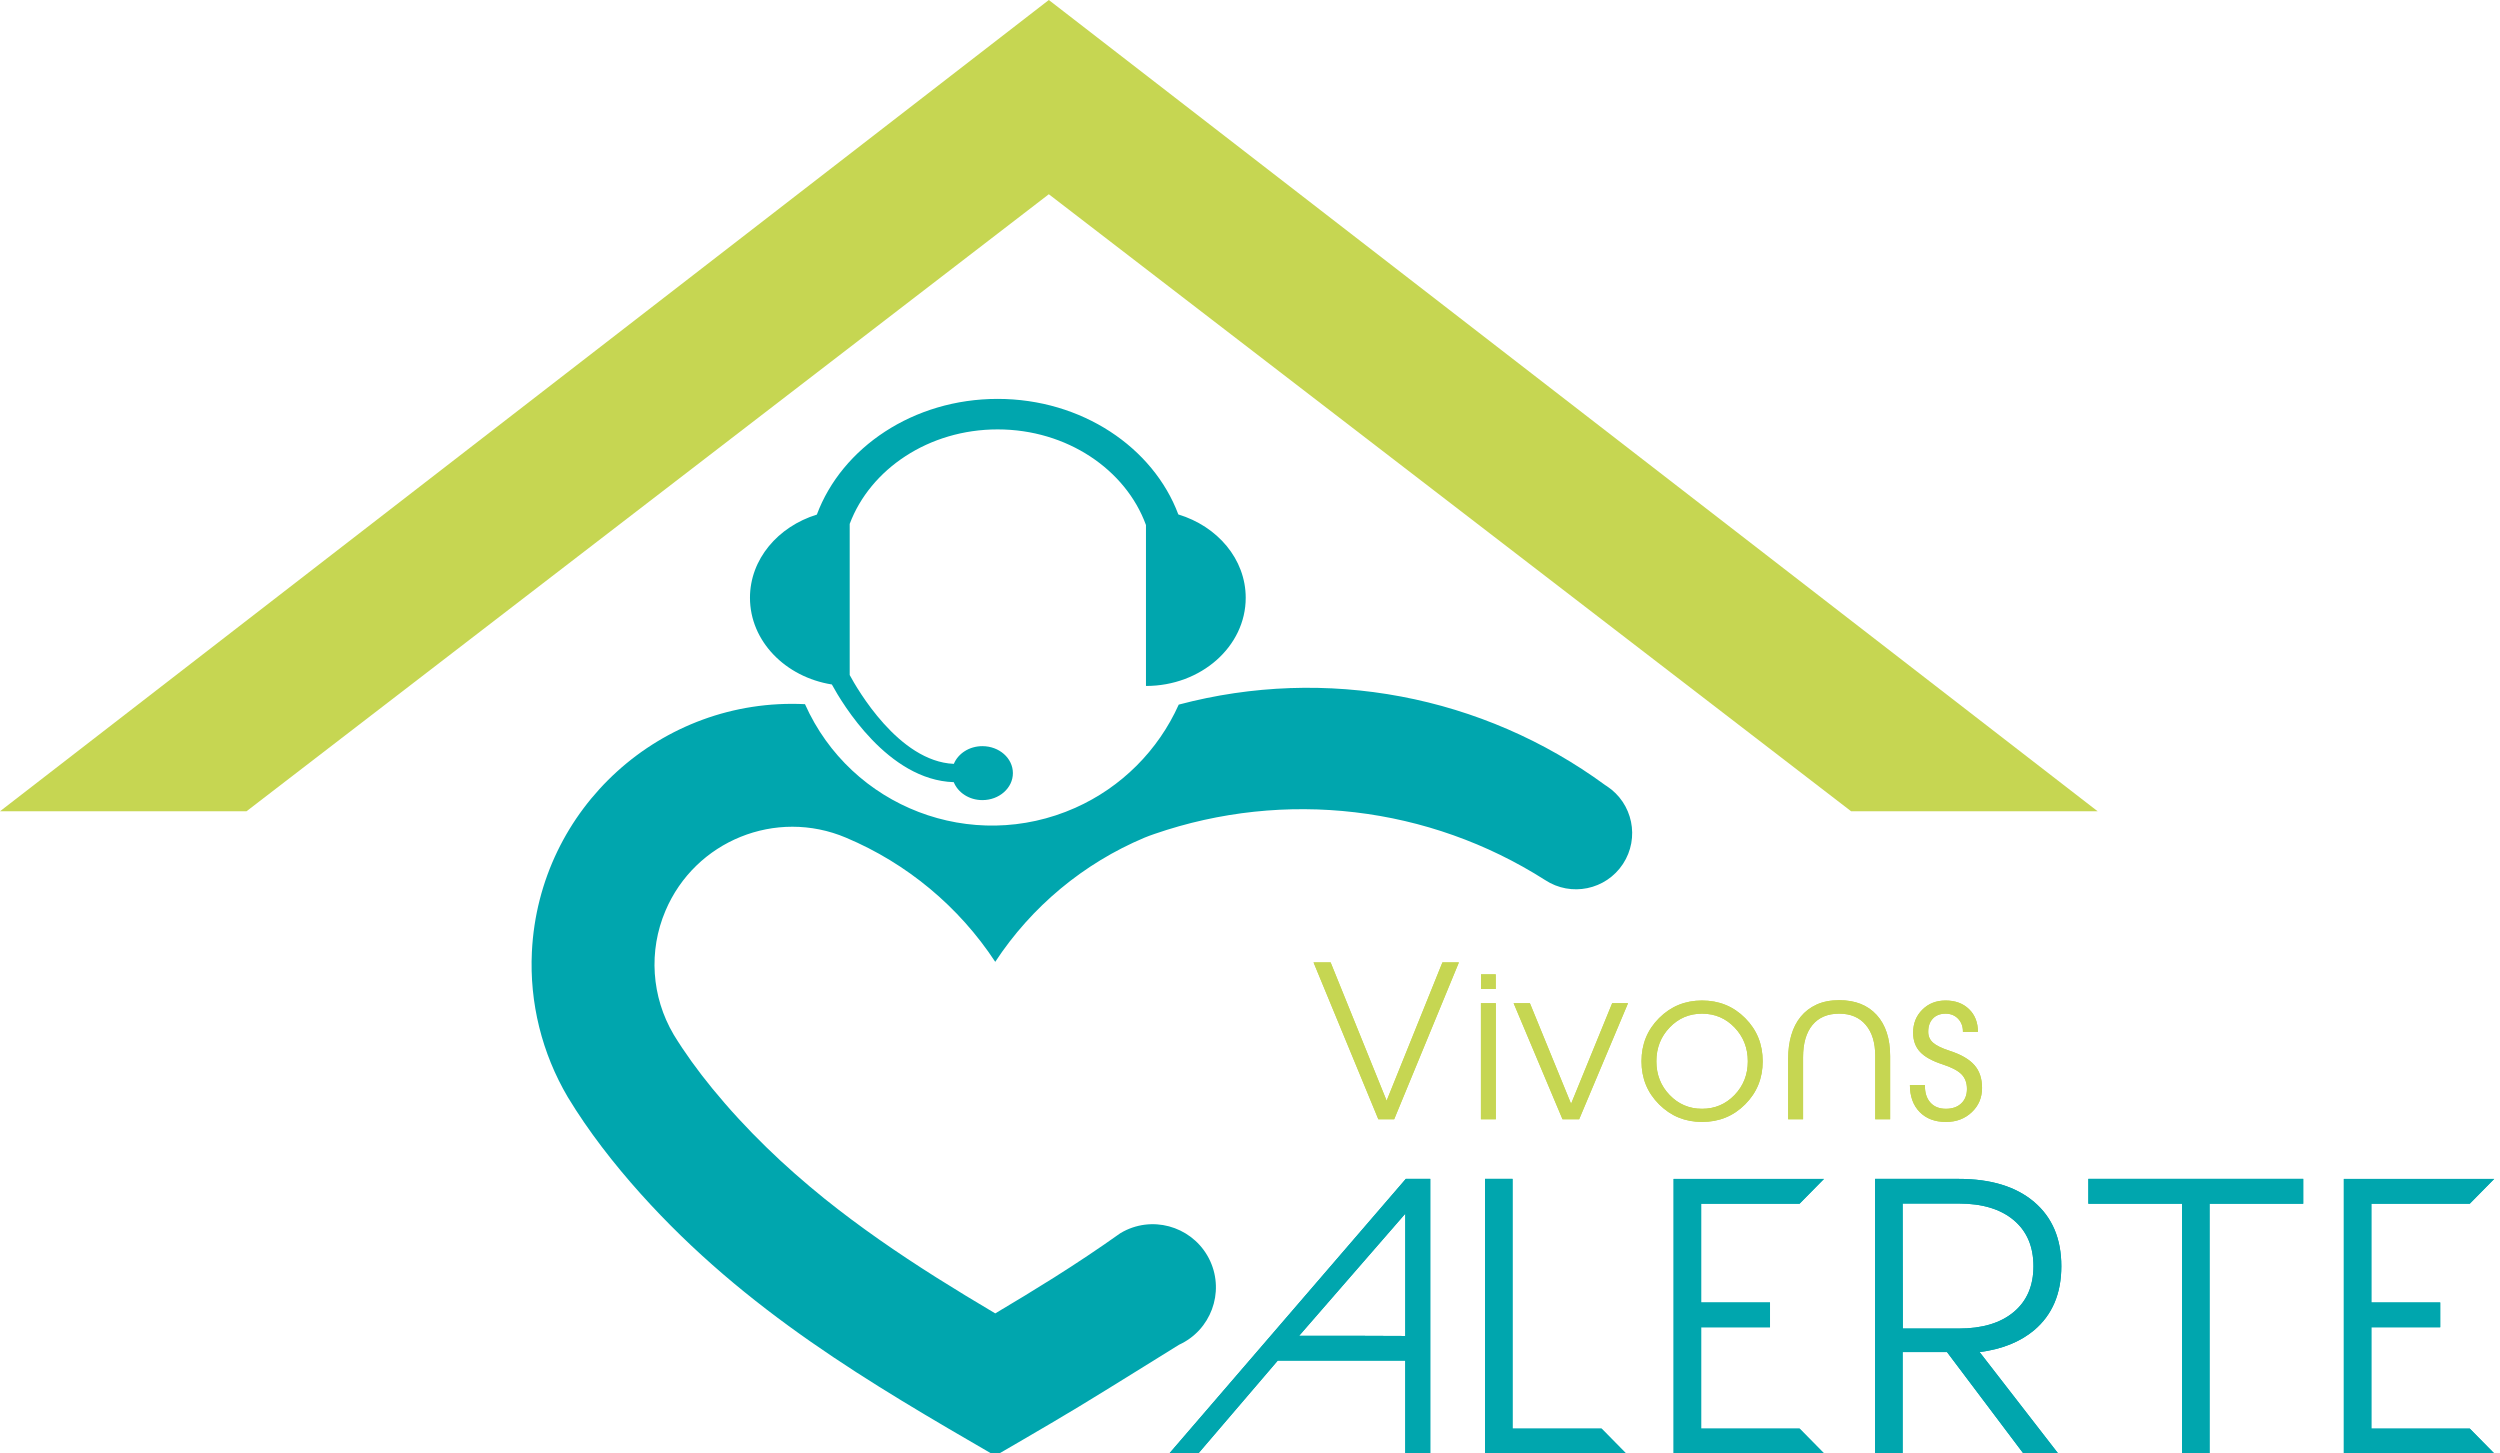 <?xml version="1.0" encoding="utf-8"?>
<!-- Generator: Adobe Illustrator 15.0.0, SVG Export Plug-In . SVG Version: 6.00 Build 0)  -->
<!DOCTYPE svg PUBLIC "-//W3C//DTD SVG 1.1//EN" "http://www.w3.org/Graphics/SVG/1.1/DTD/svg11.dtd">
<svg version="1.1" id="Layer_1" xmlns="http://www.w3.org/2000/svg" xmlns:xlink="http://www.w3.org/1999/xlink" x="0px" y="0px"
	 width="309.112px" height="179.704px" viewBox="0 0 309.112 179.704" enable-background="new 0 0 309.112 179.704"
	 xml:space="preserve">
<polygon fill="#C6D652" points="129.681,0 0,100.309 30.48,100.309 129.681,24.017 228.881,100.309 259.361,100.309 "/>
<path fill="#00A6AE" d="M100.999,63.627c3.095-8.297,11.943-14.305,22.352-14.305c10.4,0,19.24,5.998,22.343,14.285
	c4.845,1.471,8.332,5.525,8.332,10.307c0,6.021-5.522,10.902-12.333,10.902V64.917c-2.496-6.852-9.773-11.824-18.341-11.824
	c-8.51,0-15.746,4.905-18.291,11.684v18.686c0.878,1.638,6.046,10.699,12.876,10.984c0.531-1.275,1.904-2.189,3.53-2.189
	c2.082,0,3.772,1.493,3.772,3.335c0,1.841-1.69,3.336-3.772,3.336c-1.638,0-3.018-0.928-3.54-2.218
	c-8.14-0.257-13.792-9.724-15.072-12.079c-5.755-0.919-10.125-5.364-10.125-10.719C92.729,69.152,96.187,65.113,100.999,63.627"/>
<path fill="#00A6AE" d="M83.284,127.901c0,0.009,0.008,0.009,0.008,0.017c1.333,2.186,2.974,4.458,4.789,6.676
	c1.035,1.263,2.123,2.518,3.244,3.732c1.113,1.208,2.249,2.375,3.409,3.504c2.32,2.265,4.727,4.371,7.229,6.392
	c4.348,3.488,8.972,6.677,13.857,9.762c2.351,1.483,4.774,2.951,7.236,4.411c2.462-1.46,4.885-2.928,7.236-4.411
	c2.826-1.783,5.564-3.606,8.215-5.492c0.254-0.157,0.513-0.292,0.782-0.418c3.914-1.792,8.546-0.063,10.345,3.851
	c1.792,3.922,0.064,8.555-3.85,10.346c-1.8,1.112-3.599,2.233-5.391,3.346c-1.222,0.758-2.438,1.516-3.661,2.266
	c-4.514,2.809-9.099,5.46-13.676,8.12c-15.403-8.934-30.8-17.866-43.844-32.402c-3.299-3.678-6.448-7.718-9.012-11.956
	c-3.196-5.428-4.743-11.663-4.435-17.952c0.868-17.787,15.988-31.495,33.767-30.626c5.69,12.768,20.652,18.505,33.42,12.816
	c5.69-2.534,10.243-7.08,12.792-12.761c18.181-4.822,37.571-1.16,52.738,9.959c0.062,0.039,0.134,0.087,0.197,0.126
	c3.204,2.107,4.096,6.416,1.989,9.619c-2.107,3.205-6.416,4.097-9.62,1.989c-14.386-9.169-32.173-11.268-48.295-5.705
	c-0.426,0.142-0.836,0.3-1.247,0.465c-7.536,3.173-13.96,8.517-18.45,15.351c-4.49-6.834-10.914-12.177-18.45-15.351
	c-8.656-3.669-18.655,0.379-22.324,9.036C80.166,117.58,80.545,123.246,83.284,127.901"/>
<path fill="#00A6AE" d="M146.379,179.704h1.792l9.813-11.471h15.771v11.471h1.859h1.231v-33.94h-1.164h-1.86l-29.235,33.94H146.379z
	 M173.756,165.187l-6.071-0.022h-7.057l13.128-15.1V165.187z M201.041,179.704l-3.023-3.069h-11v-30.871h-1.702h-1.703v33.94
	H201.041z M225.528,179.704l-3.024-3.069h-12.165v-12.523h8.513v-3.068h-8.513v-12.21h12.165l3.024-3.069h-18.595v33.94H225.528z
	 M235.251,148.81h6.944c2.897,0,5.16,0.684,6.788,2.05c1.628,1.367,2.442,3.268,2.442,5.702c0,2.419-0.814,4.309-2.442,5.667
	c-1.628,1.359-3.891,2.039-6.788,2.039h-6.922L235.251,148.81z M240.739,167.18l9.432,12.523h2.15h2.151l-9.701-12.523
	c2.764-0.358,5.011-1.262,6.744-2.711c2.24-1.896,3.36-4.532,3.36-7.907c0-3.391-1.12-6.038-3.36-7.942s-5.348-2.856-9.32-2.856
	h-8.647h-1.702v33.94h1.702h1.703V167.18H240.739z M273.201,179.704v-30.871h11.582v-3.069h-26.569v3.069h11.582v30.871H273.201z
	 M308.396,179.704l-3.024-3.069h-12.165v-12.523h8.514v-3.068h-8.514v-12.21h12.165l3.024-3.069h-18.594v33.94H308.396z"/>
<path fill="#00A6AE" d="M146.379,179.704h1.792l9.813-11.471h15.771v11.471h1.859h1.231v-33.94h-1.164h-1.86l-29.235,33.94H146.379z
	 M173.756,165.187l-6.071-0.022h-7.057l13.128-15.1V165.187z M201.041,179.704l-3.023-3.069h-11v-30.871h-1.702h-1.703v33.94
	H201.041z M225.528,179.704l-3.024-3.069h-12.165v-12.523h8.513v-3.068h-8.513v-12.21h12.165l3.024-3.069h-18.595v33.94H225.528z
	 M235.251,148.81h6.944c2.897,0,5.16,0.684,6.788,2.05c1.628,1.367,2.442,3.268,2.442,5.702c0,2.419-0.814,4.309-2.442,5.667
	c-1.628,1.359-3.891,2.039-6.788,2.039h-6.922L235.251,148.81z M240.739,167.18l9.432,12.523h2.15h2.151l-9.701-12.523
	c2.764-0.358,5.011-1.262,6.744-2.711c2.24-1.896,3.36-4.532,3.36-7.907c0-3.391-1.12-6.038-3.36-7.942s-5.348-2.856-9.32-2.856
	h-8.647h-1.702v33.94h1.702h1.703V167.18H240.739z M273.201,179.704v-30.871h11.582v-3.069h-26.569v3.069h11.582v30.871H273.201z
	 M308.396,179.704l-3.024-3.069h-12.165v-12.523h8.514v-3.068h-8.514v-12.21h12.165l3.024-3.069h-18.594v33.94H308.396z"/>
<path fill="#C6D652" d="M170.424,138.389h0.986h0.973l8-19.392h-1.024h-1.011l-6.899,17.101l-6.925-17.101h-1.062h-1.049
	L170.424,138.389z M184.03,138.389h0.922v-14.349h-0.922h-0.922v14.349H184.03z M183.122,122.288h1.817v-1.817h-1.817V122.288z
	 M193.195,138.389h1.036h1.024l6.041-14.349h-0.985h-0.973l-5.082,12.441l-5.093-12.441h-1.013h-0.998L193.195,138.389z
	 M215.779,136.546c1.447-1.451,2.17-3.226,2.17-5.325c0-2.107-0.723-3.887-2.17-5.337c-1.446-1.451-3.223-2.176-5.33-2.176
	c-2.091,0-3.861,0.725-5.312,2.176c-1.45,1.45-2.176,3.229-2.176,5.337c0,2.1,0.726,3.874,2.176,5.325
	c1.451,1.45,3.222,2.176,5.312,2.176C212.557,138.722,214.333,137.997,215.779,136.546 M206.442,135.394
	c-1.093-1.135-1.639-2.525-1.639-4.173c0-1.646,0.546-3.04,1.639-4.179c1.092-1.14,2.428-1.709,4.007-1.709
	c1.587,0,2.926,0.569,4.019,1.709c1.092,1.139,1.639,2.532,1.639,4.179c0,1.647-0.547,3.038-1.639,4.173
	c-1.093,1.135-2.432,1.702-4.019,1.702C208.87,137.096,207.534,136.529,206.442,135.394 M224.611,124.213
	c-0.789,0.363-1.444,0.864-1.965,1.504s-0.908,1.399-1.164,2.278c-0.257,0.879-0.385,1.835-0.385,2.867v7.526h0.922h0.922v-7.654
	c0-1.732,0.386-3.065,1.158-4c0.773-0.934,1.875-1.401,3.309-1.401c1.399,0,2.491,0.461,3.276,1.383
	c0.785,0.921,1.178,2.197,1.178,3.827v7.846h0.922h0.922v-7.795c0-2.176-0.556-3.874-1.664-5.095c-1.109-1.22-2.654-1.83-4.634-1.83
	C226.333,123.669,225.4,123.851,224.611,124.213 M244.56,127.586c0-1.16-0.367-2.097-1.101-2.81
	c-0.734-0.713-1.702-1.068-2.905-1.068c-1.152,0-2.108,0.377-2.867,1.133c-0.76,0.755-1.14,1.704-1.14,2.848
	c0,0.964,0.286,1.752,0.857,2.368c0.572,0.614,1.502,1.13,2.791,1.548c1.101,0.358,1.877,0.765,2.329,1.217
	c0.452,0.46,0.679,1.066,0.679,1.817s-0.235,1.349-0.704,1.792c-0.47,0.443-1.101,0.665-1.895,0.665
	c-0.828,0-1.472-0.26-1.933-0.781c-0.461-0.52-0.683-1.241-0.666-2.162h-1.855c0,1.399,0.401,2.511,1.203,3.334
	s1.886,1.235,3.251,1.235c1.28,0,2.345-0.401,3.193-1.203c0.85-0.802,1.273-1.805,1.273-3.008c0-1.161-0.315-2.1-0.946-2.816
	c-0.632-0.725-1.66-1.318-3.085-1.779c-0.965-0.315-1.643-0.648-2.035-0.998s-0.589-0.798-0.589-1.344
	c0-0.691,0.192-1.237,0.576-1.639c0.384-0.4,0.904-0.602,1.562-0.602c0.64,0,1.16,0.211,1.562,0.634
	c0.4,0.422,0.597,0.962,0.59,1.619H244.56z"/>
<path fill="#C6D652" d="M170.424,138.389h0.986h0.973l8-19.392h-1.024h-1.011l-6.899,17.101l-6.925-17.101h-1.062h-1.049
	L170.424,138.389z M184.03,138.389h0.922v-14.349h-0.922h-0.922v14.349H184.03z M183.122,122.288h1.817v-1.817h-1.817V122.288z
	 M193.195,138.389h1.036h1.024l6.041-14.349h-0.985h-0.973l-5.082,12.441l-5.093-12.441h-1.013h-0.998L193.195,138.389z
	 M215.779,136.546c1.447-1.451,2.17-3.226,2.17-5.325c0-2.107-0.723-3.887-2.17-5.337c-1.446-1.451-3.223-2.176-5.33-2.176
	c-2.091,0-3.861,0.725-5.312,2.176c-1.45,1.45-2.176,3.229-2.176,5.337c0,2.1,0.726,3.874,2.176,5.325
	c1.451,1.45,3.222,2.176,5.312,2.176C212.557,138.722,214.333,137.997,215.779,136.546 M206.442,135.394
	c-1.093-1.135-1.639-2.525-1.639-4.173c0-1.646,0.546-3.04,1.639-4.179c1.092-1.14,2.428-1.709,4.007-1.709
	c1.587,0,2.926,0.569,4.019,1.709c1.092,1.139,1.639,2.532,1.639,4.179c0,1.647-0.547,3.038-1.639,4.173
	c-1.093,1.135-2.432,1.702-4.019,1.702C208.87,137.096,207.534,136.529,206.442,135.394 M224.611,124.213
	c-0.789,0.363-1.444,0.864-1.965,1.504s-0.908,1.399-1.164,2.278c-0.257,0.879-0.385,1.835-0.385,2.867v7.526h0.922h0.922v-7.654
	c0-1.732,0.386-3.065,1.158-4c0.773-0.934,1.875-1.401,3.309-1.401c1.399,0,2.491,0.461,3.276,1.383
	c0.785,0.921,1.178,2.197,1.178,3.827v7.846h0.922h0.922v-7.795c0-2.176-0.556-3.874-1.664-5.095c-1.109-1.22-2.654-1.83-4.634-1.83
	C226.333,123.669,225.4,123.851,224.611,124.213 M244.56,127.586c0-1.16-0.367-2.097-1.101-2.81
	c-0.734-0.713-1.702-1.068-2.905-1.068c-1.152,0-2.108,0.377-2.867,1.133c-0.76,0.755-1.14,1.704-1.14,2.848
	c0,0.964,0.286,1.752,0.857,2.368c0.572,0.614,1.502,1.13,2.791,1.548c1.101,0.358,1.877,0.765,2.329,1.217
	c0.452,0.46,0.679,1.066,0.679,1.817s-0.235,1.349-0.704,1.792c-0.47,0.443-1.101,0.665-1.895,0.665
	c-0.828,0-1.472-0.26-1.933-0.781c-0.461-0.52-0.683-1.241-0.666-2.162h-1.855c0,1.399,0.401,2.511,1.203,3.334
	s1.886,1.235,3.251,1.235c1.28,0,2.345-0.401,3.193-1.203c0.85-0.802,1.273-1.805,1.273-3.008c0-1.161-0.315-2.1-0.946-2.816
	c-0.632-0.725-1.66-1.318-3.085-1.779c-0.965-0.315-1.643-0.648-2.035-0.998s-0.589-0.798-0.589-1.344
	c0-0.691,0.192-1.237,0.576-1.639c0.384-0.4,0.904-0.602,1.562-0.602c0.64,0,1.16,0.211,1.562,0.634
	c0.4,0.422,0.597,0.962,0.59,1.619H244.56z"/>
</svg>
